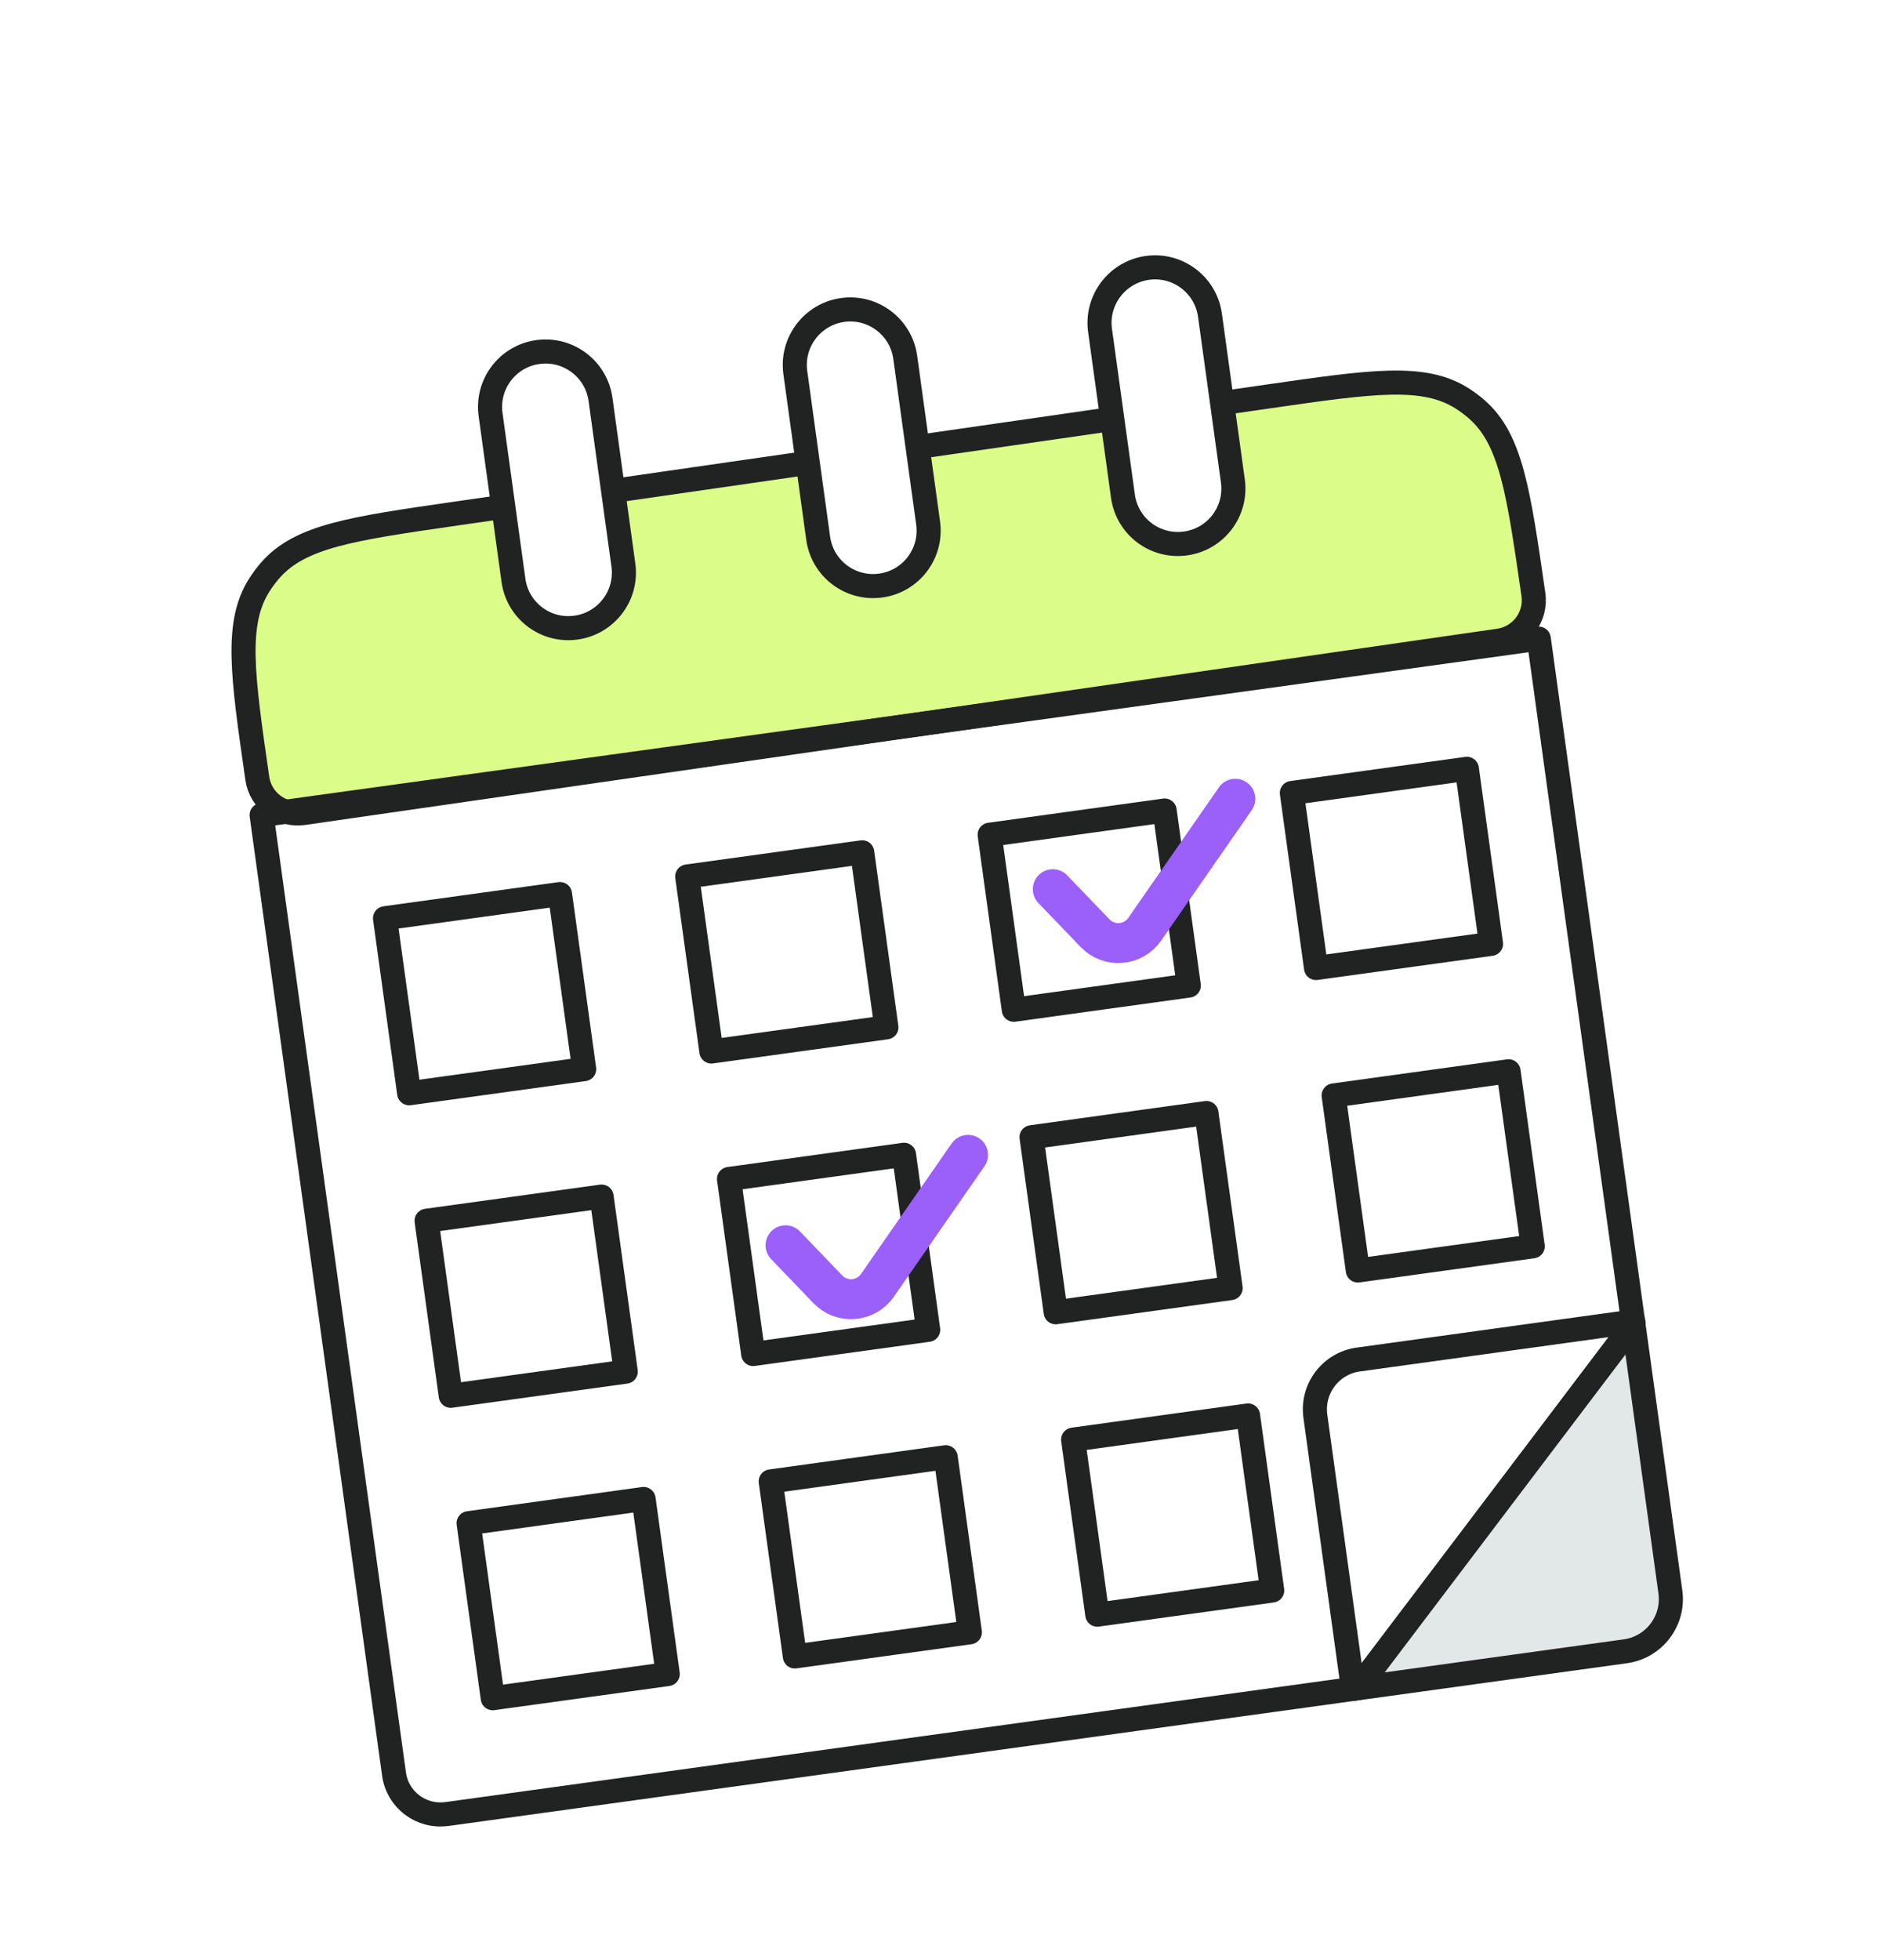 <?xml version="1.0" encoding="UTF-8"?> <svg xmlns="http://www.w3.org/2000/svg" width="73" height="76" viewBox="0 0 73 76" fill="none"><g filter="url(#filter0_d_5078_4263)"><path d="M17.163 68.822L63.44 62.431C64.34 62.307 64.97 61.475 64.846 60.575L59.687 23.217L10.148 30.058L15.307 67.412C15.431 68.312 16.263 68.942 17.163 68.818L17.163 68.822Z" fill="white"></path><path d="M59.478 21.502C59.603 22.366 59.002 23.17 58.138 23.294L11.774 29.979C10.909 30.104 10.106 29.502 9.981 28.638C9.401 24.617 9.112 22.607 10.071 21.116C10.192 20.929 10.325 20.75 10.471 20.581C11.63 19.24 13.641 18.95 17.662 18.37L49.21 13.822C53.231 13.242 55.242 12.952 56.733 13.912C56.92 14.032 57.099 14.166 57.267 14.312C58.609 15.471 58.898 17.481 59.478 21.502Z" fill="#DCFC89" stroke="#212222" stroke-width="0.934" stroke-linecap="round" stroke-linejoin="round"></path><path d="M62.874 62.51C64.084 62.343 64.933 61.226 64.765 60.013L63.355 49.801L52.662 63.916L62.874 62.506L62.874 62.51Z" fill="#E2E8E8"></path><path d="M52.687 51.171C51.619 51.319 50.873 52.303 51.021 53.372L52.481 63.942L52.66 63.918L63.365 49.786L63.353 49.698L52.691 51.171L52.687 51.171Z" fill="white" stroke="#212222" stroke-width="0.934" stroke-linecap="round" stroke-linejoin="round"></path><path d="M43.557 17.689C43.72 18.87 44.803 19.688 45.985 19.525C47.166 19.362 47.983 18.278 47.821 17.1L46.933 10.674C46.771 9.5 45.687 8.676 44.509 8.838C43.331 9.001 42.507 10.089 42.669 11.263L43.557 17.689Z" fill="white" stroke="#212222" stroke-width="0.934" stroke-linecap="round" stroke-linejoin="round"></path><path d="M31.736 19.322C31.899 20.503 32.987 21.32 34.164 21.157C35.342 20.995 36.163 19.91 36 18.733L35.113 12.307C34.951 11.133 33.866 10.308 32.688 10.47C31.511 10.633 30.687 11.721 30.849 12.896L31.736 19.322Z" fill="white" stroke="#212222" stroke-width="0.934" stroke-linecap="round" stroke-linejoin="round"></path><path d="M19.916 20.953C20.079 22.134 21.163 22.952 22.34 22.789C23.518 22.627 24.343 21.542 24.18 20.364L23.293 13.938C23.131 12.764 22.046 11.939 20.865 12.102C19.683 12.265 18.866 13.353 19.029 14.527L19.916 20.953Z" fill="white" stroke="#212222" stroke-width="0.934" stroke-linecap="round" stroke-linejoin="round"></path><path d="M22.659 39.91L15.871 40.847L14.934 34.059L21.722 33.122L22.659 39.91Z" stroke="#212222" stroke-width="0.934" stroke-linecap="round" stroke-linejoin="round"></path><path d="M34.382 38.29L27.594 39.227L26.656 32.439L33.444 31.502L34.382 38.29Z" stroke="#212222" stroke-width="0.934" stroke-linecap="round" stroke-linejoin="round"></path><path d="M46.112 36.67L39.324 37.608L38.387 30.82L45.175 29.882L46.112 36.67Z" stroke="#212222" stroke-width="0.934" stroke-linecap="round" stroke-linejoin="round"></path><path d="M57.835 35.052L51.047 35.989L50.109 29.201L56.898 28.264L57.835 35.052Z" stroke="#212222" stroke-width="0.934" stroke-linecap="round" stroke-linejoin="round"></path><path d="M24.964 56.58L25.901 63.369L19.113 64.306L18.176 57.518L24.964 56.58Z" stroke="#212222" stroke-width="0.934" stroke-linecap="round" stroke-linejoin="round"></path><path d="M23.335 44.853L24.273 51.641L17.484 52.578L16.547 45.79L23.335 44.853Z" stroke="#212222" stroke-width="0.934" stroke-linecap="round" stroke-linejoin="round"></path><path d="M36.683 54.961L37.62 61.749L30.832 62.686L29.895 55.898L36.683 54.961Z" stroke="#212222" stroke-width="0.934" stroke-linecap="round" stroke-linejoin="round"></path><path d="M35.066 43.232L36.003 50.02L29.215 50.958L28.277 44.17L35.066 43.232Z" stroke="#212222" stroke-width="0.934" stroke-linecap="round" stroke-linejoin="round"></path><path d="M48.41 53.341L49.347 60.129L42.562 61.066L41.625 54.278L48.41 53.341Z" stroke="#212222" stroke-width="0.934" stroke-linecap="round" stroke-linejoin="round"></path><path d="M46.796 41.613L47.734 48.402L40.949 49.339L40.012 42.55L46.796 41.613Z" stroke="#212222" stroke-width="0.934" stroke-linecap="round" stroke-linejoin="round"></path><path d="M58.515 39.994L59.453 46.782L52.668 47.719L51.73 40.931L58.515 39.994Z" stroke="#212222" stroke-width="0.934" stroke-linecap="round" stroke-linejoin="round"></path><path d="M17.325 68.799L63.046 62.486C64.164 62.331 64.946 61.299 64.791 60.181L59.687 23.217L10.148 30.058L15.284 67.251C15.421 68.242 16.337 68.932 17.325 68.796L17.325 68.799Z" stroke="#212222" stroke-width="0.934" stroke-linecap="round" stroke-linejoin="round"></path><path d="M30.47 46.742L32.11 48.449C32.655 49.017 33.585 48.943 34.034 48.296L37.549 43.236" stroke="#9B5FFA" stroke-width="1.55" stroke-linecap="round"></path><path d="M40.837 32.933L42.477 34.639C43.023 35.207 43.952 35.134 44.401 34.487L47.916 29.426" stroke="#9B5FFA" stroke-width="1.55" stroke-linecap="round"></path></g><defs><filter id="filter0_d_5078_4263" x="7.43" y="8.351" width="59.397" height="64.029" filterUnits="userSpaceOnUse" color-interpolation-filters="sRGB"><feFlood flood-opacity="0" result="BackgroundImageFix"></feFlood><feColorMatrix in="SourceAlpha" type="matrix" values="0 0 0 0 0 0 0 0 0 0 0 0 0 0 0 0 0 0 127 0" result="hardAlpha"></feColorMatrix><feOffset dy="1.55"></feOffset><feGaussianBlur stdDeviation="0.775"></feGaussianBlur><feComposite in2="hardAlpha" operator="out"></feComposite><feColorMatrix type="matrix" values="0 0 0 0 0 0 0 0 0 0 0 0 0 0 0 0 0 0 0.25 0"></feColorMatrix><feBlend mode="normal" in2="BackgroundImageFix" result="effect1_dropShadow_5078_4263"></feBlend><feBlend mode="normal" in="SourceGraphic" in2="effect1_dropShadow_5078_4263" result="shape"></feBlend></filter></defs></svg> 
